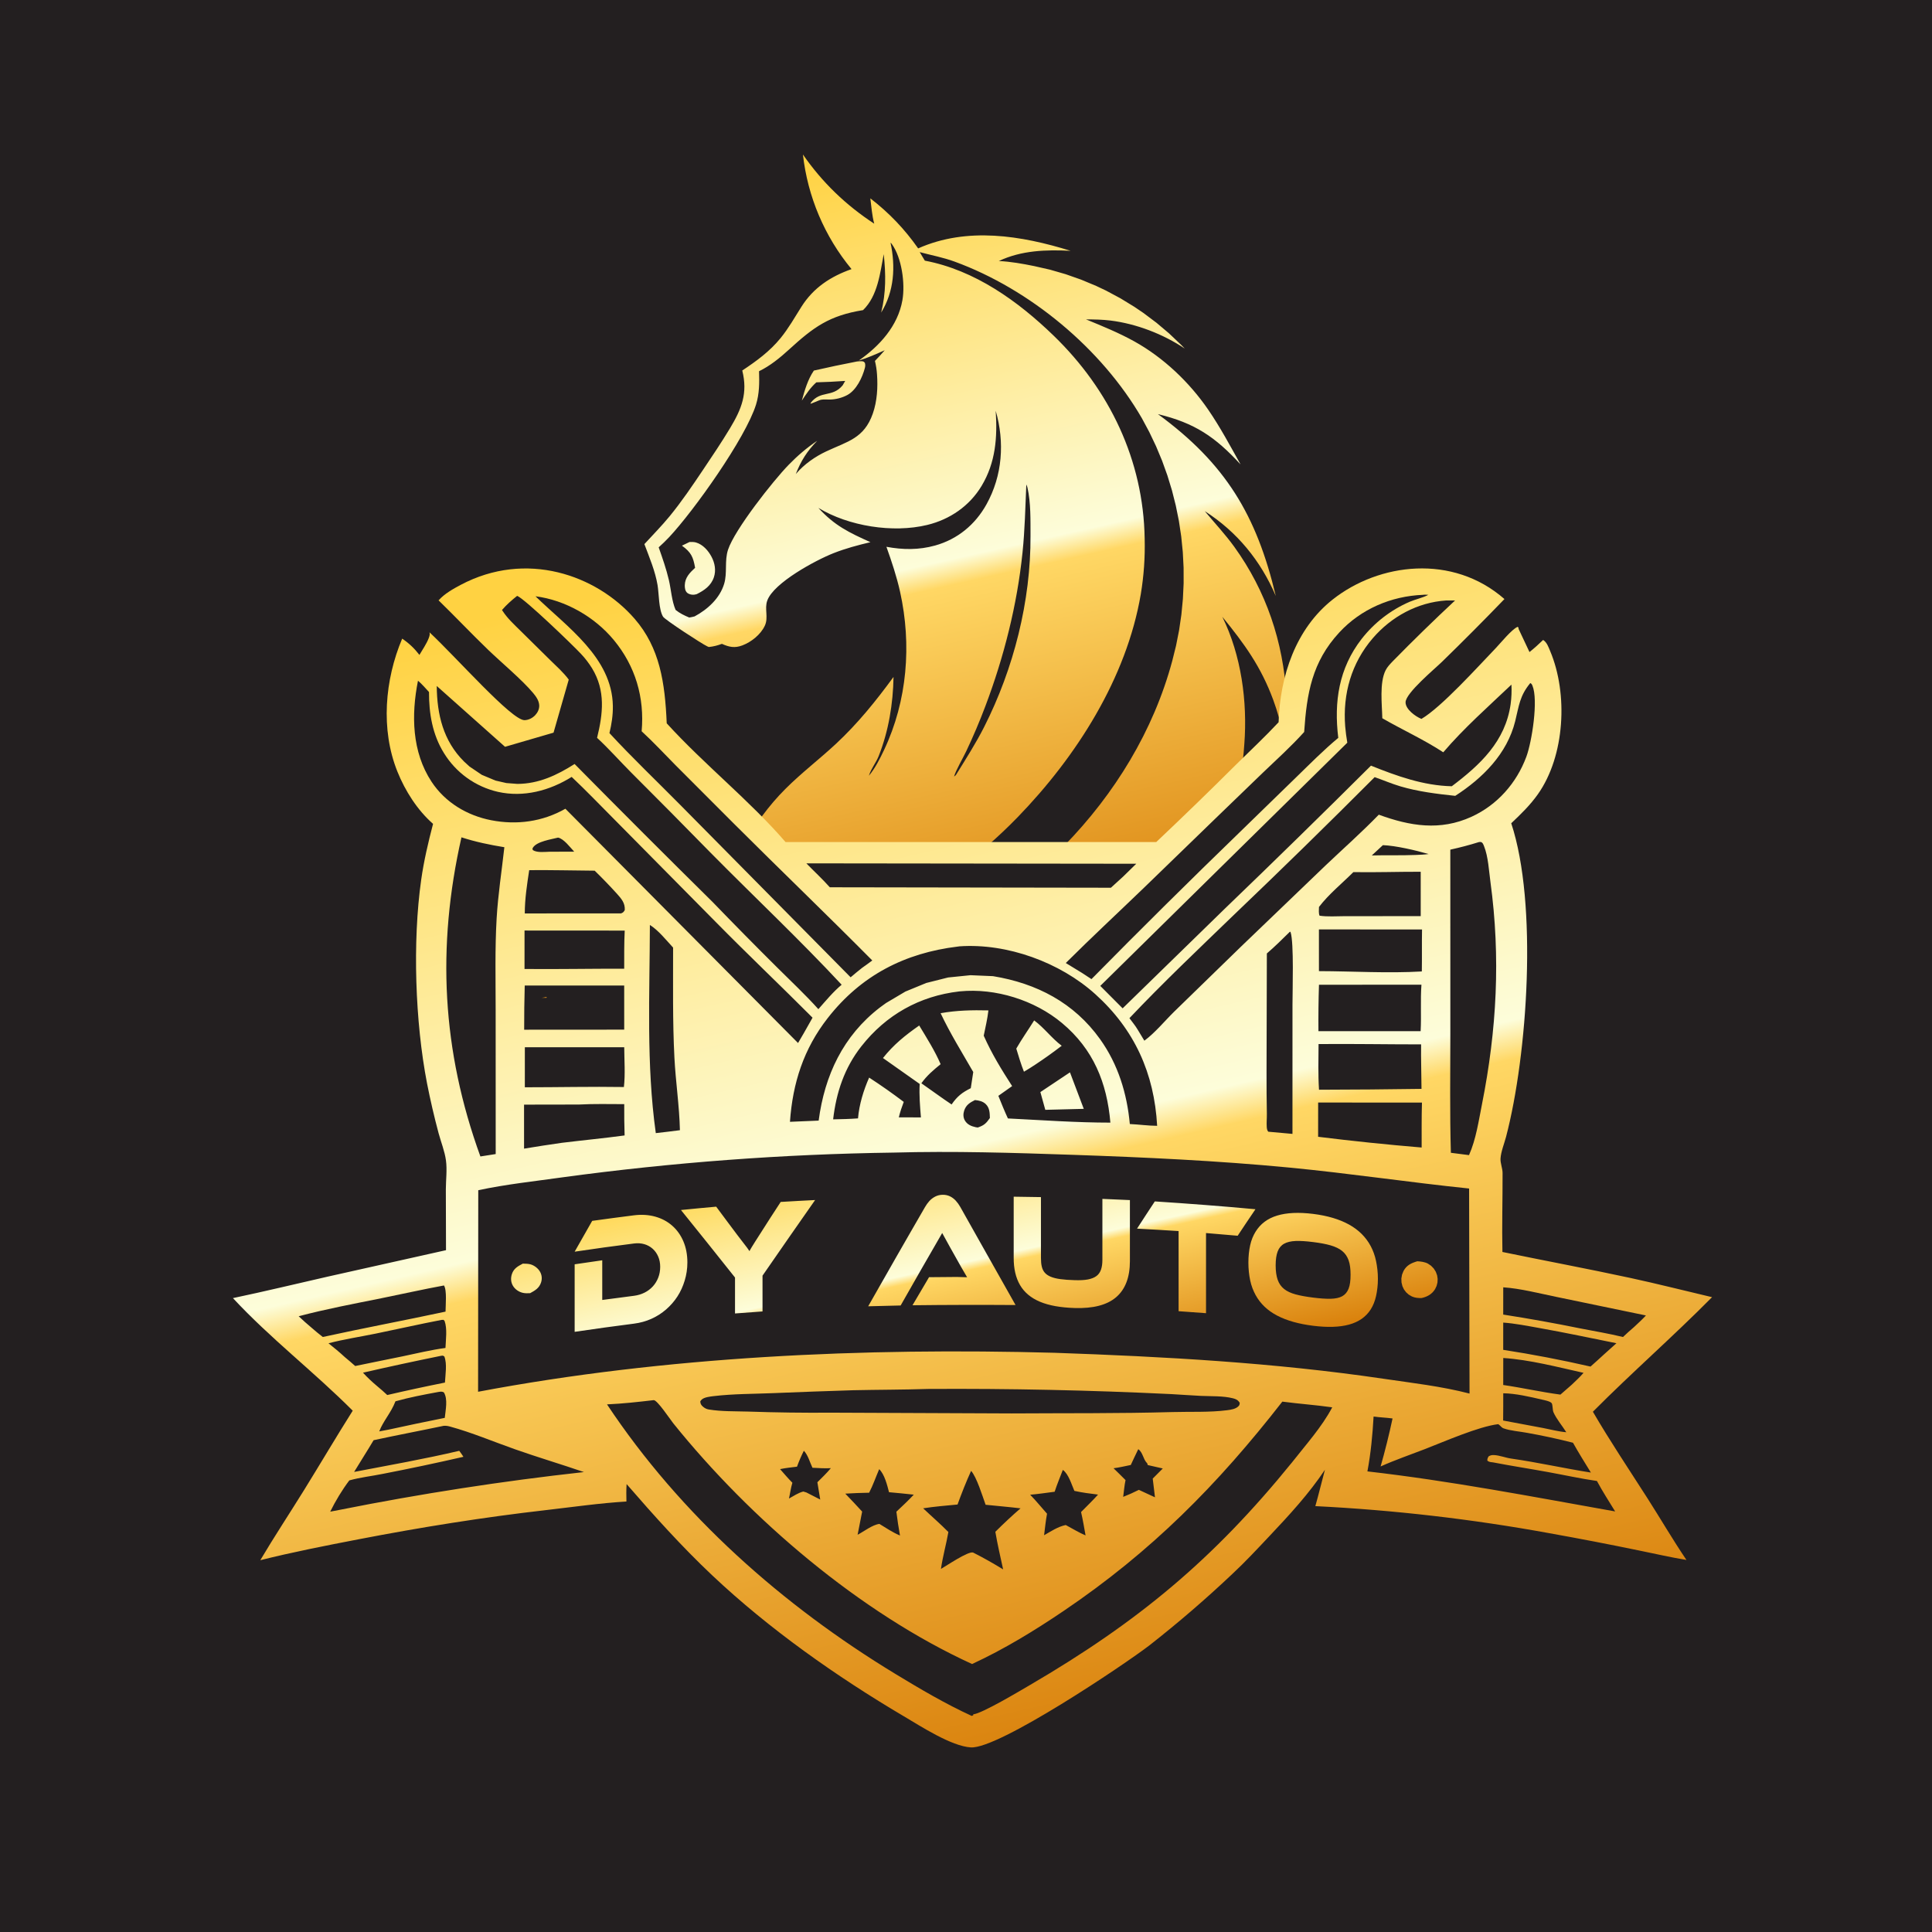 <svg xmlns="http://www.w3.org/2000/svg" xmlns:xlink="http://www.w3.org/1999/xlink" xmlns:serif="http://www.serif.com/" width="100%" height="100%" viewBox="0 0 2134 2134" xml:space="preserve" style="fill-rule:evenodd;clip-rule:evenodd;stroke-linejoin:round;stroke-miterlimit:2;"><rect x="-3.033" y="0" width="2137.5" height="2137.5" style="fill:#231f20;"></rect><g><path d="M886.875,170.652c21.3,30.788 47.402,55.896 78.755,76.418c-2.412,-8.927 -3.115,-18.776 -4.301,-27.958c20.684,15.931 37.849,33.887 52.825,55.252c54.109,-24.032 113.962,-14.209 168.375,2.672c-27.017,-1.363 -54.325,-0.523 -79.252,11.284c12.881,0.61 26.261,2.978 38.884,5.556l17.627,4l17.349,5.015l17.041,5.999l16.674,6.963l10.872,5.158l15.923,8.533l15.415,9.426l9.971,6.765l14.434,10.847l13.809,11.664l13.099,12.43c1.418,1.424 2.824,2.87 4.218,4.313c-23.774,-15.971 -53.43,-27.363 -81.85,-30.912c-9.045,-1.126 -18.056,-1.231 -27.157,-1.29c17.978,7.398 36.202,14.794 53.224,24.249c32.299,17.937 60.837,45.064 81.703,75.448c13.263,19.315 24.341,40.102 35.768,60.52c-28.085,-30.52 -50.601,-45.753 -91.255,-55.56c74.552,54.571 108.887,111.362 130.158,200.836c-16.728,-38.921 -42.702,-70.847 -78.441,-93.68c10.935,13.173 22.515,25.427 32.574,39.364c35.29,48.868 54.139,105.006 57.624,165.065c1.21,20.639 0.604,41.073 0.013,61.698c-1.47,-1.709 -3.02,-15.818 -3.734,-19.37c-2.668,-13.058 -6.3,-25.853 -10.891,-38.372c-13.588,-36.732 -31.743,-61.717 -56.215,-91.708c20.934,42.495 27.873,93.602 24.316,140.507c-0.212,3.16 -0.458,6.33 -0.748,9.498c-0.292,3.144 -0.616,6.32 -0.99,9.469c-0.369,3.154 -0.783,6.304 -1.231,9.444c-0.448,3.15 -0.92,6.28 -1.461,9.419c-0.521,3.13 -1.082,6.255 -1.693,9.37c-0.604,3.125 -1.245,6.236 -1.929,9.331c-0.679,3.109 -1.403,6.196 -2.154,9.287l-5.026,18.375c-0.91,3.041 -1.855,6.072 -2.849,9.095l-6.83,19.118l-174.08,0c55.861,-57.253 98.694,-127.042 119.423,-204.359l4.174,-16.802l3.351,-16.988l2.505,-17.13l1.663,-17.23l0.823,-17.284l-0.029,-17.318l-0.893,-17.288l-1.727,-17.219l-2.568,-17.116l-3.42,-16.964l-4.238,-16.791l-5.064,-16.551l-5.866,-16.293l-6.658,-15.976l-7.447,-15.639l-8.184,-15.236c-44.439,-76.84 -123.661,-142.642 -206.963,-173.071c-12.648,-4.627 -25.512,-6.988 -38.46,-10.453l5.654,9.429c55.104,10.399 102.846,44.637 142.353,82.909c61.698,59.749 99.125,137.53 100.474,224.164c0.26,10.255 0.029,20.506 -0.676,30.732c-0.718,10.226 -1.909,20.405 -3.592,30.523c-15.826,93.066 -71.196,179.552 -136.024,246.392c-10.561,10.891 -21.701,21.412 -33.337,31.559l-269.831,0c12.652,-22.922 28.012,-44.172 46.47,-62.632c17.703,-17.731 37.658,-32.899 55.976,-49.946c24.093,-22.422 44.217,-47.396 63.606,-73.913c-0.467,29.578 -5.448,59.927 -16.427,87.51c-2.893,7.275 -8.105,13.445 -10.537,20.941c-0.078,0.236 -0.151,0.472 -0.22,0.709c6.913,-8.396 12.116,-18.702 16.765,-28.525c25.684,-54.33 30.601,-116.293 17.648,-174.689c-3.759,-16.92 -9.252,-33.377 -15.078,-49.675c18.194,3.371 35.753,3.597 53.666,-1.384c24.842,-6.884 44.405,-23.08 56.865,-45.512c17.677,-31.801 20.193,-68.662 10.193,-103.365c1.944,29.349 -0.04,57.09 -15.566,82.943c-13.323,22.194 -34.971,37.087 -60.04,43.174c-38.012,9.222 -87.004,1.362 -120.25,-18.804c17.838,19.592 34.015,27.283 57.484,37.843c-13.814,3.259 -27.594,6.934 -40.816,12.157c-19.656,7.746 -65.955,32.628 -73.121,52.269c-3.367,9.252 1.55,18.621 -2.702,27.795c-4.522,9.748 -14.906,18.05 -24.831,21.795c-8.46,3.2 -14.681,1.856 -22.61,-1.717c-4.769,1.806 -9.38,2.997 -14.474,3.495c-0.58,-0.236 -1.156,-0.498 -1.725,-0.754c-5.749,-2.574 -46.743,-29.356 -48.806,-32.746c-4.842,-7.972 -4.443,-25.231 -6.057,-34.872c-2.594,-15.507 -9.037,-30.59 -14.547,-45.281c9.404,-10.274 19.083,-20.049 27.937,-30.84c13.292,-16.226 25.073,-33.702 36.768,-51.099c10.22,-15.202 20.521,-30.511 29.97,-46.205c12.879,-21.408 19.665,-38.715 13.439,-63.616c15.62,-10.36 30.32,-21.07 42.275,-35.74c8.906,-10.925 15.585,-22.838 23.069,-34.684c13.302,-21.024 32.151,-33.382 55.34,-41.566c-1.85,-2.248 -3.661,-4.517 -5.428,-6.816c-1.771,-2.307 -3.493,-4.641 -5.177,-7.007c-1.683,-2.368 -3.327,-4.769 -4.926,-7.191c-1.599,-2.425 -3.14,-4.885 -4.665,-7.361c-1.501,-2.491 -2.963,-5.005 -4.39,-7.54c-1.417,-2.529 -2.785,-5.094 -4.115,-7.687c-1.318,-2.578 -2.592,-5.191 -3.823,-7.815c-1.231,-2.637 -2.417,-5.284 -3.554,-7.967c-1.132,-2.673 -2.21,-5.369 -3.257,-8.076c-1.029,-2.726 -2.022,-5.453 -2.953,-8.208c-0.949,-2.757 -1.826,-5.512 -2.666,-8.297c-0.834,-2.776 -1.62,-5.577 -2.358,-8.391c-0.738,-2.811 -1.418,-5.63 -2.057,-8.47c-0.636,-2.835 -1.216,-5.674 -1.747,-8.539c-0.522,-2.854 -1.01,-5.718 -1.437,-8.592c-0.419,-2.875 -0.794,-5.758 -1.118,-8.647Zm-283.164,931.496l-5.512,0.049c1.816,-0.432 3.662,-0.781 5.512,-1.068l0,1.019Zm379.926,-834.093c5.654,26.46 4.12,53.68 -10.33,77.184c5.418,-21.945 5.198,-42.249 2.83,-64.499c-4.051,21.054 -6.599,46.006 -22.83,61.803c-37.406,6.097 -54.517,18.631 -81.722,43.484c-10.011,9.153 -20.901,18.055 -33.169,24.005c0.384,12.594 0.438,24.715 -3.347,36.875c-11.545,37.111 -68.74,117.392 -95.931,146.392c-3.704,3.922 -7.559,7.664 -11.574,11.261c4.168,11.924 8.377,23.823 11.25,36.132c2.5,10.66 3.111,22.996 7.436,33.002c4.651,3.765 9.557,6.102 15.045,8.401c1.963,-0.375 4.045,-0.65 5.939,-1.245c14.273,-7.663 27.835,-19.976 32.639,-35.99c3.675,-12.25 0.22,-25.276 4.265,-37.623c7.264,-22.189 49.834,-76.21 66.935,-93.769c9.661,-9.927 20.045,-18.894 31.585,-26.596c-11.079,11.349 -17.9,21.959 -23.672,36.782l0.63,-0.738c8.849,-10.28 20.882,-18.651 33.12,-24.389c23.602,-11.064 41.732,-14.267 51.354,-41.767c4.774,-13.646 5.635,-28.962 4.621,-43.292c-0.335,-5.005 -1.097,-9.932 -2.293,-14.804c3.72,-3.838 7.328,-7.722 10.811,-11.781c-9.448,4.168 -18.769,8.434 -28.7,11.397c23.026,-16.107 43.254,-38.229 48.248,-66.751c3.198,-18.297 -0.743,-47.018 -11.807,-62.141c-0.55,-0.743 -0.496,-0.611 -1.333,-1.333Zm150,267.13c-1.108,25.142 -1.624,50.083 -4.207,75.177c-5.901,57.49 -20.552,115.547 -41.024,169.611c-6.373,16.92 -13.439,33.543 -21.177,49.877c-3.262,6.944 -11.693,21.368 -13.38,27.87c0.96,-0.625 1.56,-1.108 2.239,-2.033c10.708,-17.337 21.766,-34.552 30.979,-52.75c32.632,-64.431 51.561,-138.924 51.191,-211.236c-0.088,-17.117 0.443,-36.191 -3.347,-52.962c-0.285,-1.255 -0.693,-2.412 -1.274,-3.554Zm-372.033,63.495c2.397,-0.08 4.903,-0.153 7.215,0.531c7.618,2.264 13.583,9.024 17.17,15.899c3.627,6.915 5.07,14.933 2.554,22.471c-3.12,9.371 -10.55,14.479 -18.927,18.658c-1.097,0.309 -2.149,0.574 -3.281,0.668c-2.403,0.236 -5.743,-0.609 -7.516,-2.323c-2.092,-2.007 -2.505,-5.427 -2.436,-8.184c0.221,-8.493 5.561,-13.852 11.398,-19.217c-2.122,-12.092 -4.375,-17.111 -14.547,-24.463l8.37,-4.04Zm184.962,-199.405c1.658,-0.123 3.46,-0.375 5.118,-0.281c1.918,0.099 2.416,0.384 3.637,1.816c0.545,2.076 0.502,3.557 -0.035,5.649c-2.727,10.507 -9.375,24.415 -19.307,29.828c-5.835,3.179 -13.051,5.006 -19.684,5.044c-3.077,0.005 -6.285,-0.334 -9.327,0.187c-2.239,0.384 -10.875,4.646 -11.939,4.327l0.936,0.25l-0.684,-0.851c10.989,-14.635 23.755,-5.674 35.458,-19.601l2.814,-4.908c-10.517,0.794 -21.319,1.261 -31.855,1.577c-6.54,5.776 -11.25,12.996 -16.039,20.196c3.117,-11.384 6.596,-23.372 13.308,-33.203c15.802,-3.608 31.678,-6.955 47.599,-10.03Z" style="fill:url(#_Linear1);"></path><path d="M736.427,798.94c41.486,45.596 91.783,85.394 131.26,131.162l409.434,-0c29.872,-28.214 59.356,-56.822 88.455,-85.832c15.635,-15.399 31.717,-30.453 46.703,-46.502c1.58,-51.127 18.879,-103.312 59.807,-135.62c51.059,-40.31 132.358,-50.673 189.657,-0.467c-22.599,23.44 -45.566,46.525 -68.898,69.237c-7.816,7.677 -40.094,34.414 -40.319,44.715c-0.177,7.691 10.92,15.842 17.543,18.43c22.122,-12.958 62.441,-57.741 81.983,-78.066c5.182,-5.399 17.953,-21.161 24.283,-23.618c1.258,1.157 0.861,0.408 1.008,2.24l12.061,25.609c5.306,-4.222 10.222,-8.675 15.07,-13.375c4.208,2.712 5.88,7.82 7.751,12.249c19.971,47.244 16.344,115.828 -13.514,158.105c-8.505,12.039 -18.809,22.072 -29.474,32.117c29.483,88.967 17.973,255.89 -5.673,346.186c-1.99,7.612 -5.62,16.279 -6.153,24.09c-0.349,5.142 2.24,10.684 2.264,16.076c0.094,29.066 -0.807,58.125 -0.172,87.191c47.047,9.724 94.34,18.544 141.29,28.686c30.196,6.521 60.191,14.187 90.271,21.24c-42.825,43.272 -88.745,83.366 -131.634,126.545c18.946,32.534 40.063,63.961 60.344,95.675c14.458,22.613 27.932,45.802 43.002,68.042c-17.382,-2.851 -34.735,-6.905 -52.007,-10.381c-33.165,-6.869 -66.414,-13.272 -99.761,-19.232c-85.284,-15.566 -171.569,-25.54 -258.154,-29.847c3.809,-13.278 6.974,-26.806 10.592,-40.157c-17.707,26.535 -39.222,49.856 -61.044,72.986c-13.529,14.341 -26.92,28.761 -41.343,42.2c-29.243,27.634 -59.695,53.86 -91.355,78.672c-27.991,21.531 -166.751,114.719 -197.376,112.806c-21.624,-1.355 -55.183,-23.273 -74.188,-34.485c-74.192,-43.842 -148.795,-96.411 -211.569,-155.663c-33.559,-31.663 -64.278,-65.877 -94.474,-100.719c-0.413,6.446 -0.354,12.801 -0.182,19.262c-29.778,1.801 -59.297,6.103 -88.908,9.493c-69.537,7.957 -137.849,18.922 -206.58,32.165c-36.387,7.013 -72.992,14.169 -108.936,23.165c15.453,-26.069 32.243,-51.461 48.219,-77.229c18.114,-29.227 35.515,-58.849 53.887,-87.918c-42.722,-42.841 -91.068,-79.882 -132.304,-124.346c35.109,-7.378 69.941,-15.812 104.911,-23.779l130.429,-29.165l-0.177,-67.224c0.04,-10.457 1.526,-21.615 0.118,-31.972c-1.354,-10.006 -5.482,-20.223 -8.12,-29.976c-4.887,-18.248 -9.144,-36.625 -12.791,-55.148c-13.125,-67.85 -16.136,-156.26 -6.431,-224.843c2.952,-20.905 7.771,-41.313 13.099,-61.728c-17.331,-15.156 -30.845,-36.495 -39.383,-57.741c-18.683,-46.465 -13.938,-101.422 5.276,-146.835c7.454,4.981 13.605,10.871 19.053,17.963c3.455,-5.975 7.825,-12.126 10.292,-18.559c1.101,-2.854 1.313,-4.482 0.84,-6.402c30.36,28.39 90.749,97.234 104.917,97.038c4.45,-0.059 8.863,-2.328 11.87,-5.542c2.722,-2.899 4.573,-6.722 4.409,-10.753c-0.222,-5.28 -3.479,-9.794 -6.737,-13.705c-11.914,-14.311 -35.532,-34.066 -49.738,-47.761c-18.568,-17.899 -36.389,-36.757 -54.873,-54.758l0.38,-0c6.205,-7.039 15.816,-12.462 24.029,-16.822c72.511,-38.538 150.169,-11.078 192.221,37.238c27.981,32.157 33.626,70.74 35.54,115.587Zm-14.4,747.594c-17.175,2.022 -34.27,3.903 -51.55,4.684c81.217,122.328 193.878,222.102 318.962,297.988c27.21,16.505 54.903,32.835 83.868,46.121l1.689,-0.738l0.03,-1.024c9.581,-0.807 51.816,-26.047 62.706,-32.411c119.306,-69.735 202.347,-138.518 289.724,-246.309c15.005,-19.143 32.712,-38.809 44.056,-60.368c-18.323,-2.61 -36.778,-3.863 -55.099,-6.309c-71.722,92.017 -144.375,165.456 -241.535,231.17c-32.481,21.963 -65.571,42.185 -101.161,58.677c-124.013,-56.738 -244.681,-159.847 -329.967,-265.783c-3.405,-4.228 -17.825,-26.038 -21.723,-25.698Zm303.141,-12.358c89.606,-0.547 179.158,1.349 268.656,5.695c10.934,0.574 21.865,1.47 32.79,1.967c11.448,0.517 24.222,-0.118 35.281,2.658c3.504,0.885 5.596,1.963 7.476,5.069c-0.238,1.446 -0.128,2.264 -1.158,3.415c-3.061,3.366 -8.503,4.134 -12.8,4.686c-19.507,2.529 -40.58,1.465 -60.299,2.026c-59.149,1.694 -118.524,1.118 -177.703,1.517l-198.962,-0.837c-30.722,0.242 -61.436,-0.158 -92.13,-1.206c-14.34,-0.424 -29.321,0.015 -43.484,-2.313c-2.471,-0.404 -4.547,-1.51 -6.433,-3.144c-1.953,-1.703 -2.809,-3.213 -2.918,-5.769c0.654,-1.028 0.71,-1.224 1.719,-2.13c2.814,-2.559 9.34,-3.267 13.085,-3.707c21.47,-2.573 44.005,-2.396 65.649,-3.302c29.42,-1.224 58.844,-2.293 88.278,-3.203c27.653,-0.606 55.314,-0.531 82.953,-1.422Zm608.281,-604.021c0.439,-0.053 1.738,-0.246 2.137,-0.142c2.184,0.556 2.834,2.691 3.603,4.59c4.67,11.606 5.422,27.368 7.111,39.785c11.293,82.986 6.977,163.174 -9.366,245.26c-3.7,18.563 -6.61,38.922 -14.33,56.245l-20.025,-2.573c-1.295,-43.918 -0.595,-87.974 -0.595,-131.915l-0.03,-202.918c10.669,-2.358 21.068,-5.069 31.495,-8.332Zm-105.969,3.367c14.233,0.507 36.561,5.777 50.502,9.807c-4.798,0.679 -9.6,0.818 -14.434,1.024c-16.087,0.679 -32.224,0.07 -48.321,0.537l12.253,-11.368Zm-32.607,29.783c24.764,0.408 49.59,-0.459 74.38,-0.398l0.014,49.011l-84.179,0.048c-9.015,0.016 -18.71,0.807 -27.568,-0.542c-1.171,-2.779 -0.678,-6.618 -0.635,-9.63c10.885,-14.232 25.344,-25.852 37.988,-38.489Zm-38.45,189.916c37.726,-0.34 75.526,0.365 113.273,0.36c-0.236,16.373 0.344,32.76 0.432,49.144c-37.736,0.555 -75.467,0.875 -113.213,0.939c-1.087,-16.733 -0.61,-33.68 -0.492,-50.443Zm0.457,-65.531l113.175,-0.01c-1.25,17.017 0.038,34.251 -0.887,51.333l-112.878,0c-0.148,-17.111 0.045,-34.222 0.59,-51.323Zm-32.012,-58.647l0.673,0.619c3.814,11.813 2.068,64.952 2.082,79.971l-0.019,142.816l-26.773,-2.422c-1.274,-1.722 -1.51,-3.281 -1.647,-5.368c-0.32,-4.681 0.211,-9.528 0.132,-14.243c-0.28,-15.247 -0.398,-30.502 -0.355,-45.748l0.346,-131.521c8.917,-7.613 17.189,-15.92 25.561,-24.104Zm172.43,-365.797l9.912,-0c-23.44,21.861 -46.382,44.243 -68.82,67.135c-2.769,2.875 -6.047,6.309 -7.854,9.873c-7.052,13.941 -3.995,38.016 -3.7,53.091c22.426,12.948 45.526,23.342 67.337,37.602c22.712,-26.618 49.901,-50.62 75.287,-74.738c0.383,7.273 0.078,14.518 -0.907,21.731c-5.866,41.035 -33.543,66.802 -64.97,90.523c-31.274,-0.684 -60.63,-11.25 -89.271,-22.761c-53.476,53.268 -107.422,106.063 -161.832,158.375l-112.475,109.691l-24.681,-24.784l272.851,-268.638c-1.035,-5.923 -1.807,-11.878 -2.328,-17.868c-2.854,-35.955 6.821,-70.158 30.566,-97.642c20.6,-23.839 49.33,-39.455 80.885,-41.59Zm-706.639,290.378l364.4,0.434l-14.473,14.163c-4.479,4.139 -8.996,8.254 -13.538,12.334l-310.477,-0.499c-8.117,-9.163 -17.368,-17.623 -25.912,-26.432Zm-319.434,-295.472c8.386,3.248 61.674,54.573 70.493,64.08c4.65,4.916 8.745,10.257 12.297,16.029c14.952,24.625 12.068,49.985 5.488,76.723c12.929,11.913 24.788,25.373 37.205,37.859c29.689,29.635 59.203,59.434 88.543,89.408c47.933,48.51 97.929,95.566 144.4,145.439c-9.44,7.879 -17.584,17.785 -25.714,26.993c-14.375,-16.029 -30.314,-30.871 -45.547,-46.078c-24.01,-23.844 -47.769,-47.948 -71.269,-72.293c-51.142,-50.483 -101.958,-101.299 -152.441,-152.436c-19.581,12.406 -39.542,21.885 -63.179,21.993l-12.253,-0.95l-11.974,-2.741l-15.099,-6.328l-13.568,-9.16l-6.043,-5.536c-22.972,-22.785 -29.887,-51.993 -30.156,-83.445l75.432,67.176l53.578,-15.62l16.8,-58.613c-5.89,-8.002 -13.72,-14.872 -20.781,-21.825l-32.663,-32.225c-6.95,-6.875 -14.163,-13.44 -19.542,-21.683l-0.739,-1.147c5.04,-5.841 10.71,-10.832 16.732,-15.62Zm146.61,363.514c9.463,5.911 18.047,16.816 25.635,24.995c0.073,40.552 -0.625,80.828 1.446,121.383c1.368,26.757 5.483,53.637 6.089,80.325c-8.868,1.167 -17.747,2.234 -26.634,3.224c-10.625,-75.917 -6.733,-153.484 -6.536,-229.927Zm-138.243,66.896l109.871,0.003l0.016,48.731l-110.507,0.075c-0.03,-16.271 0.177,-32.551 0.62,-48.809Zm36.831,-163.388c6.393,1.325 13.327,10.759 17.809,15.561l-26.623,0.03c-5.557,0.118 -14.219,1.364 -19.05,-1.766c-0.429,-1.757 -0.714,-1.349 0.073,-2.672c4.149,-6.944 20.442,-9.238 27.791,-11.153Zm-31.885,35.966c24.094,-0.228 48.227,0.389 72.323,0.58c8.46,8.234 16.658,16.727 24.587,25.472c4.97,5.566 9.123,10.281 8.645,18.087c-1.465,2.264 -1.58,2.567 -4.04,3.602l-106.402,0.068c0.015,-16.052 2.489,-31.988 4.887,-47.809Zm-74.834,-36.261c15.764,5.105 31.079,8.259 47.393,10.926c-2.919,26.328 -7.004,52.274 -8.544,78.79c-1.928,33.404 -1.083,67.17 -1.073,100.625l0.049,159.501l-16.904,2.653c-42.525,-117.111 -48.337,-231.22 -20.921,-352.495Zm672.132,259.592l-32.687,21.797l5.443,19.606l42.494,-1.088l-15.25,-40.315Zm-39.548,-57.368c11.04,8.131 19.396,19.756 30.439,28.004c-9.34,7.175 -18.927,14.019 -28.75,20.536c-4.233,2.873 -8.559,5.516 -12.964,8.125c-3.315,-8.302 -5.875,-16.998 -8.473,-25.536c6.072,-10.592 13.277,-20.743 19.748,-31.129Zm-82.825,-32.001l0.847,-0.089c39.297,-3.825 82.514,9.719 112.756,35.005c34.597,28.922 49.637,65.851 53.416,109.99c-37.545,0.024 -75.67,-2.771 -113.189,-4.622c-3.795,-8.224 -7.194,-16.555 -10.547,-24.97l15.212,-10.757c-11.865,-18.412 -22.455,-35.616 -31.373,-55.675c1.894,-9.252 4.085,-18.544 5.177,-27.938c-17.913,-0.413 -35.094,-0.089 -52.806,3.101c10.493,22.288 23.78,43.592 36.054,64.955l-2.726,17.875c-9.621,4.748 -15.055,9.074 -21.185,17.972c-11.311,-7.505 -22.202,-15.679 -33.377,-23.396c5.965,-8.46 13.262,-14.587 21.25,-21.108c-6.25,-14.63 -15.424,-29.085 -23.648,-42.711c-15.496,10.812 -28.227,21.083 -40.043,35.916l40.576,28.636c-0.719,12.402 0.368,24.602 1.353,36.96l-24.41,-0.065c1.384,-5.906 3.283,-11.408 5.443,-17.067c-12.42,-9.41 -25.162,-18.361 -38.228,-26.846c-6.191,14.04 -11.008,29.71 -12.283,45.054c-9.159,0.7 -18.298,0.891 -27.486,1.068c3.471,-29.808 12.46,-56.854 31.186,-80.703c27.264,-34.705 64.262,-55.518 108.031,-60.585Zm-1.401,-49.577c0.733,-0.134 0.983,-0.198 1.806,-0.252c52.637,-3.607 110.934,17.664 149.946,52.836c43.41,39.147 65.123,87.46 68.321,145.427c-10.03,-0.049 -20.137,-1.53 -30.182,-1.969c-3.115,-33.769 -12.953,-65.865 -32.795,-93.651c-28.834,-40.389 -70.158,-61.781 -118.337,-69.689l-24.861,-1.059l-24.745,2.524l-24.129,6.069l-23.007,9.459l-21.413,12.682l-6.698,4.885c-40.678,31.285 -61.156,75.016 -67.711,124.997l-31.707,1.323c3.007,-42.766 15.054,-80.443 41.712,-114.582c36.802,-47.116 85.021,-71.904 143.8,-79Zm18.828,169.547c4.297,0.389 8.702,1.358 11.91,4.458c4.37,4.223 4.413,9.754 4.582,15.384c-4.139,5.965 -6.419,8.115 -13.391,10.497c-1.118,-0.127 -1.103,-0.098 -2.403,-0.379c-4.793,-1.038 -9.172,-2.918 -11.771,-7.293c-1.982,-3.321 -2.041,-7.259 -0.88,-10.861c2.066,-6.398 6.274,-8.952 11.953,-11.806Zm-317.642,179.384c-0,-8.657 -1.486,-16.427 -4.391,-23.262c-2.918,-6.87 -7.003,-12.624 -12.283,-17.294c-5.286,-4.665 -11.481,-7.982 -18.647,-10.01c-7.174,-2.026 -15.059,-2.592 -23.657,-1.516c-15.421,1.931 -30.84,4.031 -46.166,6.137l-19.365,34.037c21.781,-3.259 43.651,-6.285 65.531,-9.051c4.12,-0.512 7.9,-0.286 11.473,0.763c3.498,1.024 6.54,2.741 9.139,5.045c2.597,2.317 4.625,5.166 6.092,8.541c1.486,3.393 2.244,7.157 2.244,11.4c0,4.295 -0.718,8.291 -2.151,11.958c-1.437,3.656 -3.409,6.899 -6.003,9.719c-2.594,2.816 -5.655,5.128 -9.144,6.861c-3.584,1.776 -7.446,2.956 -11.65,3.484c-11.746,1.466 -23.395,3.007 -35.053,4.601l-0,-43.825c-10.221,1.408 -20.344,2.929 -30.478,4.445l0,74.592c21.781,-3.254 43.656,-6.245 65.531,-9.045c6.808,-0.872 13.179,-2.634 19.179,-5.301c5.926,-2.639 11.368,-6.102 16.226,-10.316c4.828,-4.192 9.054,-8.965 12.549,-14.359c3.5,-5.403 6.147,-11.29 8.06,-17.613c1.94,-6.368 2.964,-12.983 2.964,-19.991Zm103.08,-66.854l-32.092,50.067c-0.979,1.703 -1.879,3.141 -2.415,4.273l-36.748,-49.11c-13.007,1.176 -25.999,2.372 -38.907,3.691c9.95,12.313 19.901,24.719 29.853,37.131c9.944,12.402 19.896,24.911 29.847,37.446l-0,39.705c10.127,-0.827 20.26,-1.535 30.384,-2.249l-0,-39.533c9.68,-14.02 19.354,-27.987 29.045,-41.92c9.67,-13.906 19.359,-27.75 29.04,-41.599c-12.726,0.65 -25.365,1.315 -38.007,2.098Zm259.415,113.873l-61.132,-108.46c-1.427,-2.535 -3.061,-4.775 -4.927,-6.816c-1.816,-1.983 -3.952,-3.597 -6.28,-4.74c-2.415,-1.175 -5.113,-1.797 -8.158,-1.767c-3.135,0.04 -5.906,0.769 -8.333,2.033c-2.41,1.255 -4.596,2.889 -6.457,4.962c-1.816,2.017 -3.394,4.265 -4.748,6.623c-10.472,18.208 -21.083,36.417 -31.467,54.641c-10.413,18.288 -20.88,36.614 -31.28,54.916c11.926,-0.324 23.844,-0.635 35.858,-0.89c7.618,-13.377 15.221,-26.733 22.858,-40.099c7.593,-13.313 15.326,-26.624 23.033,-39.955l24.472,43.753c1.113,1.939 2.062,3.672 3.052,5.123l-17.486,-0.3c-8.248,0.056 -16.406,0.129 -24.561,0.241c-6.094,10.301 -12.191,20.655 -18.283,31c37.913,-0.463 75.832,-0.522 113.839,-0.265Zm126.298,-115.912c-10.132,-0.477 -20.255,-0.909 -30.389,-1.333l0,67.411c0,4.212 -0.501,7.777 -1.524,10.704c-1.029,2.958 -2.658,5.324 -5.016,7.092c-2.387,1.797 -5.555,3.026 -9.498,3.79c-3.852,0.743 -8.705,0.963 -14.528,0.786c-6.269,-0.201 -11.47,-0.545 -15.861,-1.151c-4.394,-0.606 -7.897,-1.481 -10.757,-2.688c-2.786,-1.185 -4.961,-2.666 -6.545,-4.531c-1.555,-1.821 -2.604,-4.076 -3.229,-6.694c-0.625,-2.627 -0.901,-5.709 -0.901,-9.261l-0,-67.422c-10.035,-0.171 -20.068,-0.354 -30.113,-0.453l0,67.427c-0.043,12.037 2.28,22.091 6.993,30.172c4.695,8.056 12.018,14.217 21.959,18.41c9.956,4.198 22.77,6.477 38.454,6.955c20.263,0.62 35.493,-3.248 45.631,-11.851c10.118,-8.592 15.324,-21.875 15.324,-39.936l0,-67.427Zm27.516,1.462l-19.632,30.07c15.241,0.791 30.576,1.717 45.901,2.677l-0,88.519c10.04,0.717 20.167,1.43 30.295,2.205l0,-88.519c11.655,0.939 23.307,1.899 34.957,2.977l19.635,-29.286c-37.116,-3.391 -74.134,-6.256 -111.156,-8.643Zm174.891,13.799c-15.964,-1.988 -29.153,-1.347 -39.709,1.831c-10.689,3.204 -18.535,9.204 -23.849,17.766c-2.658,4.297 -4.753,9.267 -6.003,14.981c-1.255,5.703 -1.974,12.12 -1.974,19.207c-0,7.111 0.719,13.671 1.974,19.631c1.25,5.945 3.337,11.363 6.003,16.226c5.306,9.641 13.214,17.155 23.849,22.71c10.61,5.533 23.754,9.228 39.709,11.217c15.861,1.972 29.026,1.599 39.611,-1.29c10.566,-2.883 18.612,-8.382 23.942,-16.727c2.648,-4.158 4.657,-9.085 5.91,-14.724c1.25,-5.636 2.063,-12.019 2.063,-19.13c-0,-7.096 -0.813,-13.681 -2.063,-19.69c-1.253,-6.019 -3.278,-11.56 -5.91,-16.48c-5.343,-9.957 -13.336,-17.91 -23.942,-23.766c-10.551,-5.837 -23.754,-9.778 -39.611,-11.762Zm-0,92.441c-7.613,-0.95 -14.084,-2.101 -19.365,-3.533c-5.29,-1.433 -9.498,-3.391 -12.726,-5.979c-3.224,-2.579 -5.611,-5.945 -7.081,-10.162c-1.483,-4.243 -2.24,-9.528 -2.24,-15.922c0,-6.401 0.757,-11.534 2.24,-15.403c1.47,-3.838 3.852,-6.687 7.081,-8.489c3.228,-1.8 7.441,-2.814 12.726,-3.037c5.29,-0.225 11.738,0.237 19.365,1.197c7.515,0.935 13.977,2.1 19.267,3.642c5.29,1.53 9.597,3.608 12.819,6.226c3.224,2.618 5.558,6.041 7.082,10.269c1.526,4.238 2.156,9.557 2.156,15.941c0,6.411 -0.635,11.545 -2.156,15.383c-1.53,3.853 -3.868,6.62 -7.082,8.381c-3.232,1.767 -7.529,2.673 -12.819,2.786c-5.281,0.118 -11.738,-0.354 -19.267,-1.3Zm115.045,-40.113c3.922,0.193 8.119,0.7 11.639,2.54c0.625,0.34 1.234,0.703 1.824,1.092l3.278,2.736l2.634,3.337l1.88,3.824l1.014,3.976l0.201,3.938l-0.585,3.897l-1.34,3.705c-0.28,0.601 -0.594,1.182 -0.934,1.743c-3.391,5.531 -8.578,8.42 -14.769,9.794c-3.745,0.137 -7.367,-0.143 -10.842,-1.728c-0.596,-0.266 -1.186,-0.566 -1.752,-0.896c-0.566,-0.324 -1.116,-0.689 -1.658,-1.073l-2.938,-2.607l-2.373,-3.146l-1.698,-3.552l-1.041,-4.228l-0.15,-4.35l0.759,-4.287l1.634,-4.04c3.46,-6.359 8.543,-8.72 15.217,-10.675Zm-988.023,2.594c2.728,0.088 5.807,0.045 8.45,0.772c4.283,1.172 8.613,4.523 10.724,8.445c1.949,3.642 2.258,7.717 0.965,11.63c-2.063,6.239 -6.62,8.844 -12.043,11.776c-2.627,0.142 -5.261,0.231 -7.855,-0.32c-4.522,-0.965 -8.828,-3.859 -11.17,-7.88c-2.343,-4.005 -2.555,-8.611 -1.102,-12.956c2.052,-6.186 6.642,-8.608 12.031,-11.467Z" style="fill:url(#_Linear2);"></path><path d="M887.904,1602.41c4.601,4.804 6.653,12.819 9.498,18.819c6.766,0.344 13.523,0.802 20.301,0.443c-4.544,5.526 -9.823,10.497 -14.868,15.561l3.159,19.099l-15.295,-7.834l-3.406,-1.029c-5.663,1.422 -10.722,4.962 -15.837,7.752c1.335,-5.827 2.009,-11.719 3.78,-17.457c-4.762,-4.759 -9.134,-9.984 -13.603,-15.035c6.143,-1.309 12.462,-1.918 18.691,-2.701c2.202,-6.078 4.702,-11.821 7.58,-17.618Zm83.208,20.378c5.896,5.625 8.874,17.703 10.856,25.434c9.12,0.802 18.235,1.709 27.344,2.712c-6.123,6.585 -12.668,12.677 -19.219,18.823c1.078,8.809 2.412,17.575 3.986,26.309c-7.991,-3.326 -15.324,-8.321 -22.715,-12.814c-7.628,0.866 -17.156,8.361 -24.09,11.977l5.019,-25.595c-6.106,-6.693 -12.323,-13.302 -18.622,-19.818c8.77,-0.54 17.546,-0.88 26.329,-1.022c4.272,-8.2 7.441,-17.487 11.112,-26.006Zm101.521,1.891c6.137,6.771 12.584,27.908 16.019,37.417c12.874,1.343 25.728,2.387 38.587,3.956c-9.66,8.308 -18.793,16.919 -27.824,25.896c2.352,13.917 5.6,27.736 8.602,41.53c-10.915,-6.678 -21.806,-12.884 -33.233,-18.632c-5.595,-1.554 -29.262,14.607 -35.439,18.092c1.915,-13.662 5.837,-27.117 8.195,-40.74c-8.888,-9.005 -18.686,-17.431 -27.87,-26.175c12.593,-1.969 25.3,-2.983 37.982,-4.198c4.539,-12.505 9.485,-25.035 14.981,-37.146Zm101.32,-1.097c6.435,4.581 9.571,16.067 12.76,23.194c8.67,1.899 17.332,3.026 26.137,4.089c-5.946,6.649 -12.526,12.864 -18.76,19.262c1.983,8.538 3.42,17.2 4.96,25.821c-7.096,-2.991 -14.01,-7.273 -20.832,-10.899l-1.126,-0.577c-8.638,1.851 -16.245,6.948 -23.834,11.29c0.979,-7.918 1.776,-15.92 3.243,-23.779c-6.265,-6.993 -12.027,-14.228 -18.621,-20.96c9.045,-0.808 18.04,-2.111 27.028,-3.302c2.626,-8.136 6.012,-16.148 9.045,-24.139Zm83.345,-22.919c5.084,3.756 5.32,10.808 9.262,15.014c0.167,0.177 0.374,0.325 0.561,0.498c0.03,0.153 0.045,0.31 0.094,0.462c0.172,0.537 0.384,1.068 0.571,1.604l16.585,3.775l-11.128,11.172l2.486,20.67l-17.795,-8.235c-5.684,2.884 -11.389,5.405 -17.318,7.747c0.87,-6.221 1.264,-12.358 2.594,-18.524c-4.332,-4.429 -8.82,-8.724 -13.243,-13.07c6.397,-0.828 12.736,-2.314 19.04,-3.623c2.647,-5.875 5.52,-11.668 8.291,-17.49Zm259.906,-36.014c6.929,0.99 13.973,1.162 20.936,2.131c-3.795,17.824 -8.194,35.498 -13.194,53.012c15.842,-7.122 32.633,-12.873 48.844,-19.144c21.737,-8.415 59.31,-24.966 81.137,-27.589c0.59,0.474 1.196,0.92 1.757,1.424c1.293,1.175 2.269,2.554 3.991,3.173c7.554,2.721 17.736,3.44 25.719,4.922c17.154,3.032 34.168,6.698 51.047,11.004c6.255,11.175 13.066,22.036 19.774,32.942c-29.453,-4.626 -58.49,-11.22 -88.071,-15.458c-6.339,-0.904 -12.618,-3.543 -19.011,-3.877c-2.25,-0.114 -3.755,0.25 -5.758,1.344c-1.259,2.026 -1.466,2.431 -1.554,4.802c2.13,1.714 3.611,1.57 6.279,1.934c20.212,3.898 40.596,7.028 60.851,10.729c17.993,3.278 35.842,7.219 53.951,9.842c6.108,11.473 13.337,22.52 20.11,33.622c-90.917,-16.186 -181.821,-33.755 -273.629,-44.227c3.766,-20.065 5.66,-40.221 6.821,-60.586Zm143.214,-25.684c13.653,0.153 29.297,3.844 42.644,6.94c2.637,0.614 9.163,1.821 10.806,3.951c1.284,1.674 0.906,7.54 1.984,10c3.346,7.604 9.734,15.01 14.207,22.135c-8.415,-0.692 -17.171,-3.036 -25.497,-4.645l-44.271,-8.297c0.162,-10.03 0.089,-20.064 0.127,-30.084Zm0.016,-38.996c29.576,2.003 59.772,9.991 88.666,16.413c-3.972,4.646 -8.508,8.793 -12.918,13.026l-12.613,11.014c-21.236,-2.806 -42.024,-7.54 -63.175,-10.615l0.04,-29.838Zm-0.04,-39.089c13.199,0.934 26.92,3.695 39.97,6.014c28.436,5.044 56.738,11.092 85.064,16.781c-4.458,3.922 -8.873,7.889 -13.243,11.905c-5.034,4.714 -10.241,9.266 -15.364,13.882c-31.929,-7.328 -64.07,-13.49 -96.441,-18.49l0.014,-30.092Zm0.015,-38.967c19.04,1.29 39.379,6.629 58.125,10.459l99.483,20.628c-4.109,4.519 -8.764,8.653 -13.203,12.865c-4.184,3.508 -8.17,7.185 -12.137,10.93c-15.349,-3.731 -31.087,-6.373 -46.589,-9.38c-28.455,-5.802 -57.022,-10.936 -85.708,-15.389l0.029,-30.113Zm-1170.34,152.983c2.393,-0.174 4.504,0.132 6.801,0.757c24.144,6.59 48.21,16.786 71.861,25.118c25.231,8.903 50.92,16.486 76.225,25.212c-90.399,9.995 -180.203,23.889 -269.399,41.658l-10.818,2.081c5.684,-11.628 13.268,-24.177 21.079,-34.517c11.835,-3.337 24.89,-4.764 37.012,-7.234c29.788,-5.778 59.468,-12.058 89.04,-18.844c-1.388,-2.318 -3.021,-4.443 -4.62,-6.613c-38.358,9.04 -77.403,15.885 -116.103,23.307c7.096,-11.727 14.523,-23.229 21.516,-35.034c25.733,-5.587 51.639,-10.454 77.406,-15.891Zm-6.215,-37.333c2.741,-0.37 3.839,-0.846 6.387,0.349c4.681,7.55 1.87,19.666 1.024,28.199c-20.654,4.11 -41.265,8.431 -61.836,12.948l-10.556,1.993c4.415,-11.536 13.007,-20.437 17.929,-33.238c15.481,-4.361 31.25,-7.333 47.052,-10.251Zm2.686,-39.872c2.225,-0.271 2.343,-0.759 4.262,0.604c3.2,8.13 1.118,20.177 0.654,28.835c-21.309,4.247 -42.553,8.828 -63.715,13.759c-3.568,-3.458 -7.392,-6.628 -11.172,-9.837c-5.432,-4.533 -10.875,-9.616 -15.628,-14.847c28.458,-6.526 56.988,-12.693 85.599,-18.514Zm1.128,-39.774l2.189,-0.089l1.202,1.202c3.144,8.685 1.344,20.698 0.988,29.852c-16.028,2.165 -31.953,6.019 -47.78,9.354c-17.288,3.643 -34.646,6.901 -51.923,10.606c-3.712,-3.404 -7.61,-6.604 -11.467,-9.833c-5.803,-5.393 -11.846,-10.349 -18.032,-15.28c16.969,-4.439 34.778,-7.135 51.999,-10.649c24.295,-4.957 48.474,-10.498 72.824,-15.163Zm2.71,-38.045c3.466,5.21 1.749,22.165 1.743,28.887c-45.113,9.675 -90.488,18.135 -135.571,28.021c-4.212,-3.158 -8.179,-6.61 -12.18,-10.03c-4.96,-4.139 -9.783,-8.429 -14.478,-12.878c29.981,-7.953 60.813,-13.735 91.215,-19.867c23.086,-4.656 46.108,-9.873 69.271,-14.133Zm966.438,-393.254l113.889,0.009c-0.282,15.453 0.038,30.925 -0.223,46.384c-37.671,2.204 -75.901,-0.242 -113.645,-0.36l-0.021,-46.033Zm-0.856,191.191l114.665,0.064c-0.521,16.506 -0.266,33.099 -0.344,49.62c-38.194,-3.184 -76.314,-7.13 -114.351,-11.849l0.03,-37.835Zm-816.629,2.214c16.677,-0.891 33.474,-0.478 50.167,-0.443c-0.088,11.526 0.049,23.052 0.413,34.578c-23.066,3.129 -46.298,5.325 -69.399,8.149c-13.917,1.983 -27.811,4.124 -41.668,6.428l-0.011,-48.608l60.498,-0.104Zm-59.611,-63.302l109.768,0.02c0.074,14.322 1.26,29.73 -0.36,43.933c-36.416,-0.582 -72.975,0.304 -109.423,0.295l0.015,-44.248Zm-0.354,-128.903l110.663,0.069c-0.708,14.016 -0.545,28.082 -0.571,42.111c-36.706,-0.097 -73.404,0.65 -110.102,0.301l0.01,-42.481Zm1110.93,-273.37c1.309,0.722 1.722,1.363 2.339,2.809c6.711,15.906 -0.606,62.17 -6.695,78.573c-10.816,29.155 -32.106,53.288 -60.481,66.285c-34.699,15.906 -67.998,10.364 -102.505,-2.254c-18.514,19.064 -38.731,37.052 -58.047,55.339l-94.281,90.512l-73.583,71.601c-10.634,10.446 -21.068,23.335 -33.037,32.194l-7.312,-12.102c-2.578,-4.419 -6.162,-8.651 -9.183,-12.804c36.94,-39.026 76.191,-76.207 114.842,-113.554c52.634,-50.236 104.651,-101.127 156.039,-152.658c9.562,3.313 18.739,7.328 28.489,10.203c19.641,5.797 40.191,8.302 60.512,10.462c30.32,-19.568 57.289,-46.403 66.221,-82.471c4.281,-17.333 4.885,-27.795 16.682,-42.135Zm-118.715,-97.411c2.062,-0.32 4.015,-0.148 6.083,-0.011c-6.423,3.366 -14.219,4.946 -20.965,7.806c-2.578,1.126 -5.113,2.328 -7.608,3.607c-2.505,1.275 -4.962,2.632 -7.376,4.07c-2.417,1.427 -4.785,2.937 -7.103,4.517c-2.333,1.585 -4.601,3.233 -6.821,4.952c-2.214,1.722 -4.38,3.513 -6.491,5.373c-2.106,1.856 -4.153,3.779 -6.141,5.759c-1.993,1.982 -3.922,4.024 -5.778,6.131c-1.864,2.101 -3.656,4.261 -5.389,6.476c-25.201,32.5 -30.673,69.38 -25.797,109.302c-16.388,13.617 -31.038,28.523 -46.314,43.341l-61.521,59.868c-55.566,53.774 -110.491,108.192 -164.777,163.257l-10.671,-6.978l-17.696,-10.807c28.337,-28.233 57.726,-55.512 86.521,-83.278l79.049,-76.604l51.772,-49.995c15.58,-14.887 31.532,-29.281 45.974,-45.311c2.884,-42.652 8.653,-77.317 38.785,-109.92c23.946,-25.906 57.245,-40.12 92.264,-41.555Zm-584.828,616.073c66.212,-1.851 132.121,0.19 198.278,2.46c79.605,2.736 159.645,6.461 238.946,14.06c66.437,6.368 132.387,16.323 198.725,23.158l0.478,226.488c-30.821,-8.041 -63.868,-11.778 -95.365,-16.418c-120.118,-17.721 -241.958,-24.415 -363.208,-28.641c-210.63,-5.734 -429.104,3.901 -636.54,43.061l0.193,-222.609c30.491,-6.546 62.248,-9.891 93.139,-14.257c60.566,-8.238 121.319,-14.631 182.263,-19.188c60.95,-4.557 121.983,-7.259 183.091,-8.114Zm-525.068,-521.212c4.354,3.554 8.267,8.396 12.17,12.47c-0.104,23.637 3.809,47.038 16.476,67.403c0.821,1.333 1.673,2.653 2.559,3.946c0.885,1.299 1.805,2.564 2.755,3.82c0.946,1.25 1.925,2.475 2.934,3.68c1.009,1.202 2.057,2.372 3.125,3.524c1.057,1.157 2.155,2.278 3.287,3.375c1.128,1.098 2.274,2.162 3.446,3.2c1.18,1.038 2.382,2.047 3.611,3.026c1.226,0.979 2.486,1.924 3.75,2.846c1.274,0.915 2.575,1.795 3.892,2.651c1.32,0.857 2.658,1.673 4.018,2.461c1.362,0.782 2.739,1.54 4.133,2.254c1.398,0.719 2.804,1.403 4.242,2.052c1.432,0.644 2.875,1.26 4.335,1.832c1.467,0.574 2.939,1.116 4.42,1.612c1.486,0.502 2.991,0.976 4.493,1.403c1.51,0.429 3.036,0.818 4.571,1.172c28.396,6.403 57.24,-1.274 81.537,-16.477c16.387,15.409 32.006,31.842 47.918,47.741l111.014,112.285c35.25,35.805 71.668,70.349 107.125,105.923l-9.769,17.275l-6.25,10.694l-256.983,-258.76c-25.161,14.316 -53.549,18.199 -81.918,12.687c-26.631,-5.182 -50.794,-19.606 -65.867,-42.46c-21.821,-33.076 -22.54,-73.967 -15.024,-111.635Zm129.797,-93.273c32.983,4.228 65.241,22.674 86.397,48.2c24.051,29 34.139,63.71 30.853,100.904c13.125,12.049 25.009,24.946 37.529,37.575l64.572,64.66c50.63,50.571 102.258,100.099 152.652,150.935c-3.612,2.785 -7.401,5.365 -11.097,8.021c-4.385,3.372 -8.588,7.023 -12.84,10.547l-188.071,-190.309c-26.127,-26.443 -53.096,-52.092 -78.311,-79.401c2.377,-9.941 3.911,-19.689 3.764,-29.944c-0.781,-53.53 -50.733,-87.304 -85.448,-121.188" style="fill:#231f20;"></path><path d="M759.248,1394.46c-0,-8.657 -1.486,-16.427 -4.391,-23.262c-2.918,-6.87 -7.003,-12.624 -12.283,-17.294c-5.286,-4.665 -11.481,-7.982 -18.647,-10.01c-7.174,-2.026 -15.059,-2.592 -23.657,-1.516c-15.421,1.931 -30.84,4.031 -46.166,6.137l-19.365,34.037c21.781,-3.259 43.651,-6.285 65.531,-9.051c4.12,-0.512 7.9,-0.286 11.473,0.763c3.498,1.024 6.54,2.741 9.139,5.045c2.597,2.317 4.625,5.166 6.092,8.541c1.486,3.393 2.244,7.157 2.244,11.4c0,4.295 -0.718,8.291 -2.151,11.958c-1.437,3.656 -3.409,6.899 -6.003,9.719c-2.594,2.816 -5.655,5.128 -9.144,6.861c-3.584,1.776 -7.446,2.956 -11.65,3.484c-11.746,1.466 -23.395,3.007 -35.053,4.601l-0,-43.825c-10.221,1.408 -20.344,2.929 -30.478,4.445l0,74.592c21.781,-3.254 43.656,-6.245 65.531,-9.045c6.808,-0.872 13.179,-2.634 19.179,-5.301c5.926,-2.639 11.368,-6.102 16.226,-10.316c4.828,-4.192 9.054,-8.965 12.549,-14.359c3.5,-5.403 6.147,-11.29 8.06,-17.613c1.94,-6.368 2.964,-12.983 2.964,-19.991Zm103.08,-66.854c-3.764,5.722 -7.53,11.475 -11.2,17.218l-16.939,26.497c-1.615,2.519 -2.964,4.651 -3.953,6.352c-0.979,1.703 -1.879,3.141 -2.415,4.273c-0.537,-0.866 -1.408,-2.111 -2.511,-3.651l-10.85,-14.12c-3.943,-5.196 -7.886,-10.448 -11.738,-15.674c-3.854,-5.227 -7.801,-10.458 -11.649,-15.665c-13.007,1.176 -25.999,2.372 -38.907,3.691c9.95,12.313 19.901,24.719 29.853,37.131c9.944,12.402 19.896,24.911 29.847,37.446l-0,39.705c10.127,-0.827 20.26,-1.535 30.384,-2.249l-0,-39.533c9.68,-14.02 19.354,-27.987 29.045,-41.92c9.67,-13.906 19.359,-27.75 29.04,-41.599c-12.726,0.65 -25.365,1.315 -38.007,2.098Zm259.415,113.873c-10.223,-18.122 -20.537,-36.285 -30.66,-54.327c-10.123,-18.06 -20.344,-36.132 -30.472,-54.133c-1.427,-2.535 -3.061,-4.775 -4.927,-6.816c-1.816,-1.983 -3.952,-3.597 -6.28,-4.74c-2.415,-1.175 -5.113,-1.797 -8.158,-1.767c-3.135,0.04 -5.906,0.769 -8.333,2.033c-2.41,1.255 -4.596,2.889 -6.457,4.962c-1.816,2.017 -3.394,4.265 -4.748,6.623c-10.472,18.208 -21.083,36.417 -31.467,54.641c-10.413,18.288 -20.88,36.614 -31.28,54.916c11.926,-0.324 23.844,-0.635 35.858,-0.89c7.618,-13.377 15.221,-26.733 22.858,-40.099c7.593,-13.313 15.326,-26.624 23.033,-39.955c2.868,5.255 5.821,10.507 8.694,15.776l12.28,21.856l6.55,11.244l-11.389,-0.324l-30.658,0.265c-6.094,10.301 -12.191,20.655 -18.283,31c37.913,-0.463 75.832,-0.522 113.839,-0.265Zm126.298,-115.912c-10.132,-0.477 -20.255,-0.909 -30.389,-1.333l0,67.411c0,4.212 -0.501,7.777 -1.524,10.704c-1.029,2.958 -2.658,5.324 -5.016,7.092c-2.387,1.797 -5.555,3.026 -9.498,3.79c-3.852,0.743 -8.705,0.963 -14.528,0.786c-6.269,-0.201 -11.47,-0.545 -15.861,-1.151c-4.394,-0.606 -7.897,-1.481 -10.757,-2.688c-2.786,-1.185 -4.961,-2.666 -6.545,-4.531c-1.555,-1.821 -2.604,-4.076 -3.229,-6.694c-0.625,-2.627 -0.901,-5.709 -0.901,-9.261l-0,-67.422c-10.035,-0.171 -20.068,-0.354 -30.113,-0.453l0,67.427c-0.043,12.037 2.28,22.091 6.993,30.172c4.695,8.056 12.018,14.217 21.959,18.41c9.956,4.198 22.77,6.477 38.454,6.955c20.263,0.62 35.493,-3.248 45.631,-11.851c10.118,-8.592 15.324,-21.875 15.324,-39.936l0,-67.427Zm27.516,1.462c-3.318,4.99 -6.63,9.99 -9.858,15.011c-3.219,5.005 -6.545,10.019 -9.774,15.059c15.241,0.791 30.576,1.717 45.901,2.677l-0,88.519c10.04,0.717 20.167,1.43 30.295,2.205l0,-88.519c11.655,0.939 23.307,1.899 34.957,2.977c3.232,-4.917 6.55,-9.793 9.767,-14.681c3.24,-4.887 6.556,-9.758 9.868,-14.605c-37.116,-3.391 -74.134,-6.256 -111.156,-8.643Zm174.891,13.799c-15.964,-1.988 -29.153,-1.347 -39.709,1.831c-10.689,3.204 -18.535,9.204 -23.849,17.766c-2.658,4.297 -4.753,9.267 -6.003,14.981c-1.255,5.703 -1.974,12.12 -1.974,19.207c-0,7.111 0.719,13.671 1.974,19.631c1.25,5.945 3.337,11.363 6.003,16.226c5.306,9.641 13.214,17.155 23.849,22.71c10.61,5.533 23.754,9.228 39.709,11.217c15.861,1.972 29.026,1.599 39.611,-1.29c10.566,-2.883 18.612,-8.382 23.942,-16.727c2.648,-4.158 4.657,-9.085 5.91,-14.724c1.25,-5.636 2.063,-12.019 2.063,-19.13c-0,-7.096 -0.813,-13.681 -2.063,-19.69c-1.253,-6.019 -3.278,-11.56 -5.91,-16.48c-5.343,-9.957 -13.336,-17.91 -23.942,-23.766c-10.551,-5.837 -23.754,-9.778 -39.611,-11.762Zm-0,92.441c-7.613,-0.95 -14.084,-2.101 -19.365,-3.533c-5.29,-1.433 -9.498,-3.391 -12.726,-5.979c-3.224,-2.579 -5.611,-5.945 -7.081,-10.162c-1.483,-4.243 -2.24,-9.528 -2.24,-15.922c0,-6.401 0.757,-11.534 2.24,-15.403c1.47,-3.838 3.852,-6.687 7.081,-8.489c3.228,-1.8 7.441,-2.814 12.726,-3.037c5.29,-0.225 11.738,0.237 19.365,1.197c7.515,0.935 13.977,2.1 19.267,3.642c5.29,1.53 9.597,3.608 12.819,6.226c3.224,2.618 5.558,6.041 7.082,10.269c1.526,4.238 2.156,9.557 2.156,15.941c0,6.411 -0.635,11.545 -2.156,15.383c-1.53,3.853 -3.868,6.62 -7.082,8.381c-3.232,1.767 -7.529,2.673 -12.819,2.786c-5.281,0.118 -11.738,-0.354 -19.267,-1.3Zm115.045,-40.113c3.922,0.193 8.119,0.7 11.639,2.54l3.533,2.377l2.972,3.046l2.274,3.606l1.467,4.002l0.585,3.898l-0.201,3.932l-0.955,3.823l-1.703,3.564c-3.391,5.531 -8.578,8.42 -14.769,9.794c-3.745,0.137 -7.367,-0.143 -10.842,-1.728l-3.41,-1.969l-2.938,-2.607l-2.373,-3.146l-1.698,-3.552l-1.041,-4.228l-0.15,-4.35l0.759,-4.287l1.634,-4.04c3.46,-6.359 8.543,-8.72 15.217,-10.675Zm-988.023,2.594c2.728,0.088 5.807,0.045 8.45,0.772c4.283,1.172 8.613,4.523 10.724,8.445c1.949,3.642 2.258,7.717 0.965,11.63c-2.063,6.239 -6.62,8.844 -12.043,11.776c-2.627,0.142 -5.261,0.231 -7.855,-0.32c-4.522,-0.965 -8.828,-3.859 -11.17,-7.88c-2.343,-4.005 -2.555,-8.611 -1.102,-12.956c2.052,-6.186 6.642,-8.608 12.031,-11.467Z" style="fill:url(#_Linear3);"></path></g><defs><linearGradient id="_Linear1" x1="0" y1="0" x2="1" y2="0" gradientUnits="userSpaceOnUse" gradientTransform="matrix(200.804,912.745,843.581,-185.588,419.066,287.952)"><stop offset="0" style="stop-color:#ffd242;stop-opacity:1"></stop><stop offset="0.49" style="stop-color:#fdfdda;stop-opacity:1"></stop><stop offset="0.52" style="stop-color:#ffd764;stop-opacity:1"></stop><stop offset="1" style="stop-color:#d77c07;stop-opacity:1"></stop></linearGradient><linearGradient id="_Linear2" x1="0" y1="0" x2="1" y2="0" gradientUnits="userSpaceOnUse" gradientTransform="matrix(303.627,1380.12,1549.28,-340.842,0.172,791.807)"><stop offset="0" style="stop-color:#ffd242;stop-opacity:1"></stop><stop offset="0.49" style="stop-color:#fdfdda;stop-opacity:1"></stop><stop offset="0.52" style="stop-color:#ffd764;stop-opacity:1"></stop><stop offset="1" style="stop-color:#d77c07;stop-opacity:1"></stop></linearGradient><linearGradient id="_Linear3" x1="0" y1="0" x2="1" y2="0" gradientUnits="userSpaceOnUse" gradientTransform="matrix(69.511,315.961,645.775,-142.071,520.446,1351.96)"><stop offset="0" style="stop-color:#ffd242;stop-opacity:1"></stop><stop offset="0.49" style="stop-color:#fdfdda;stop-opacity:1"></stop><stop offset="0.52" style="stop-color:#ffd764;stop-opacity:1"></stop><stop offset="1" style="stop-color:#d77c07;stop-opacity:1"></stop></linearGradient></defs></svg>